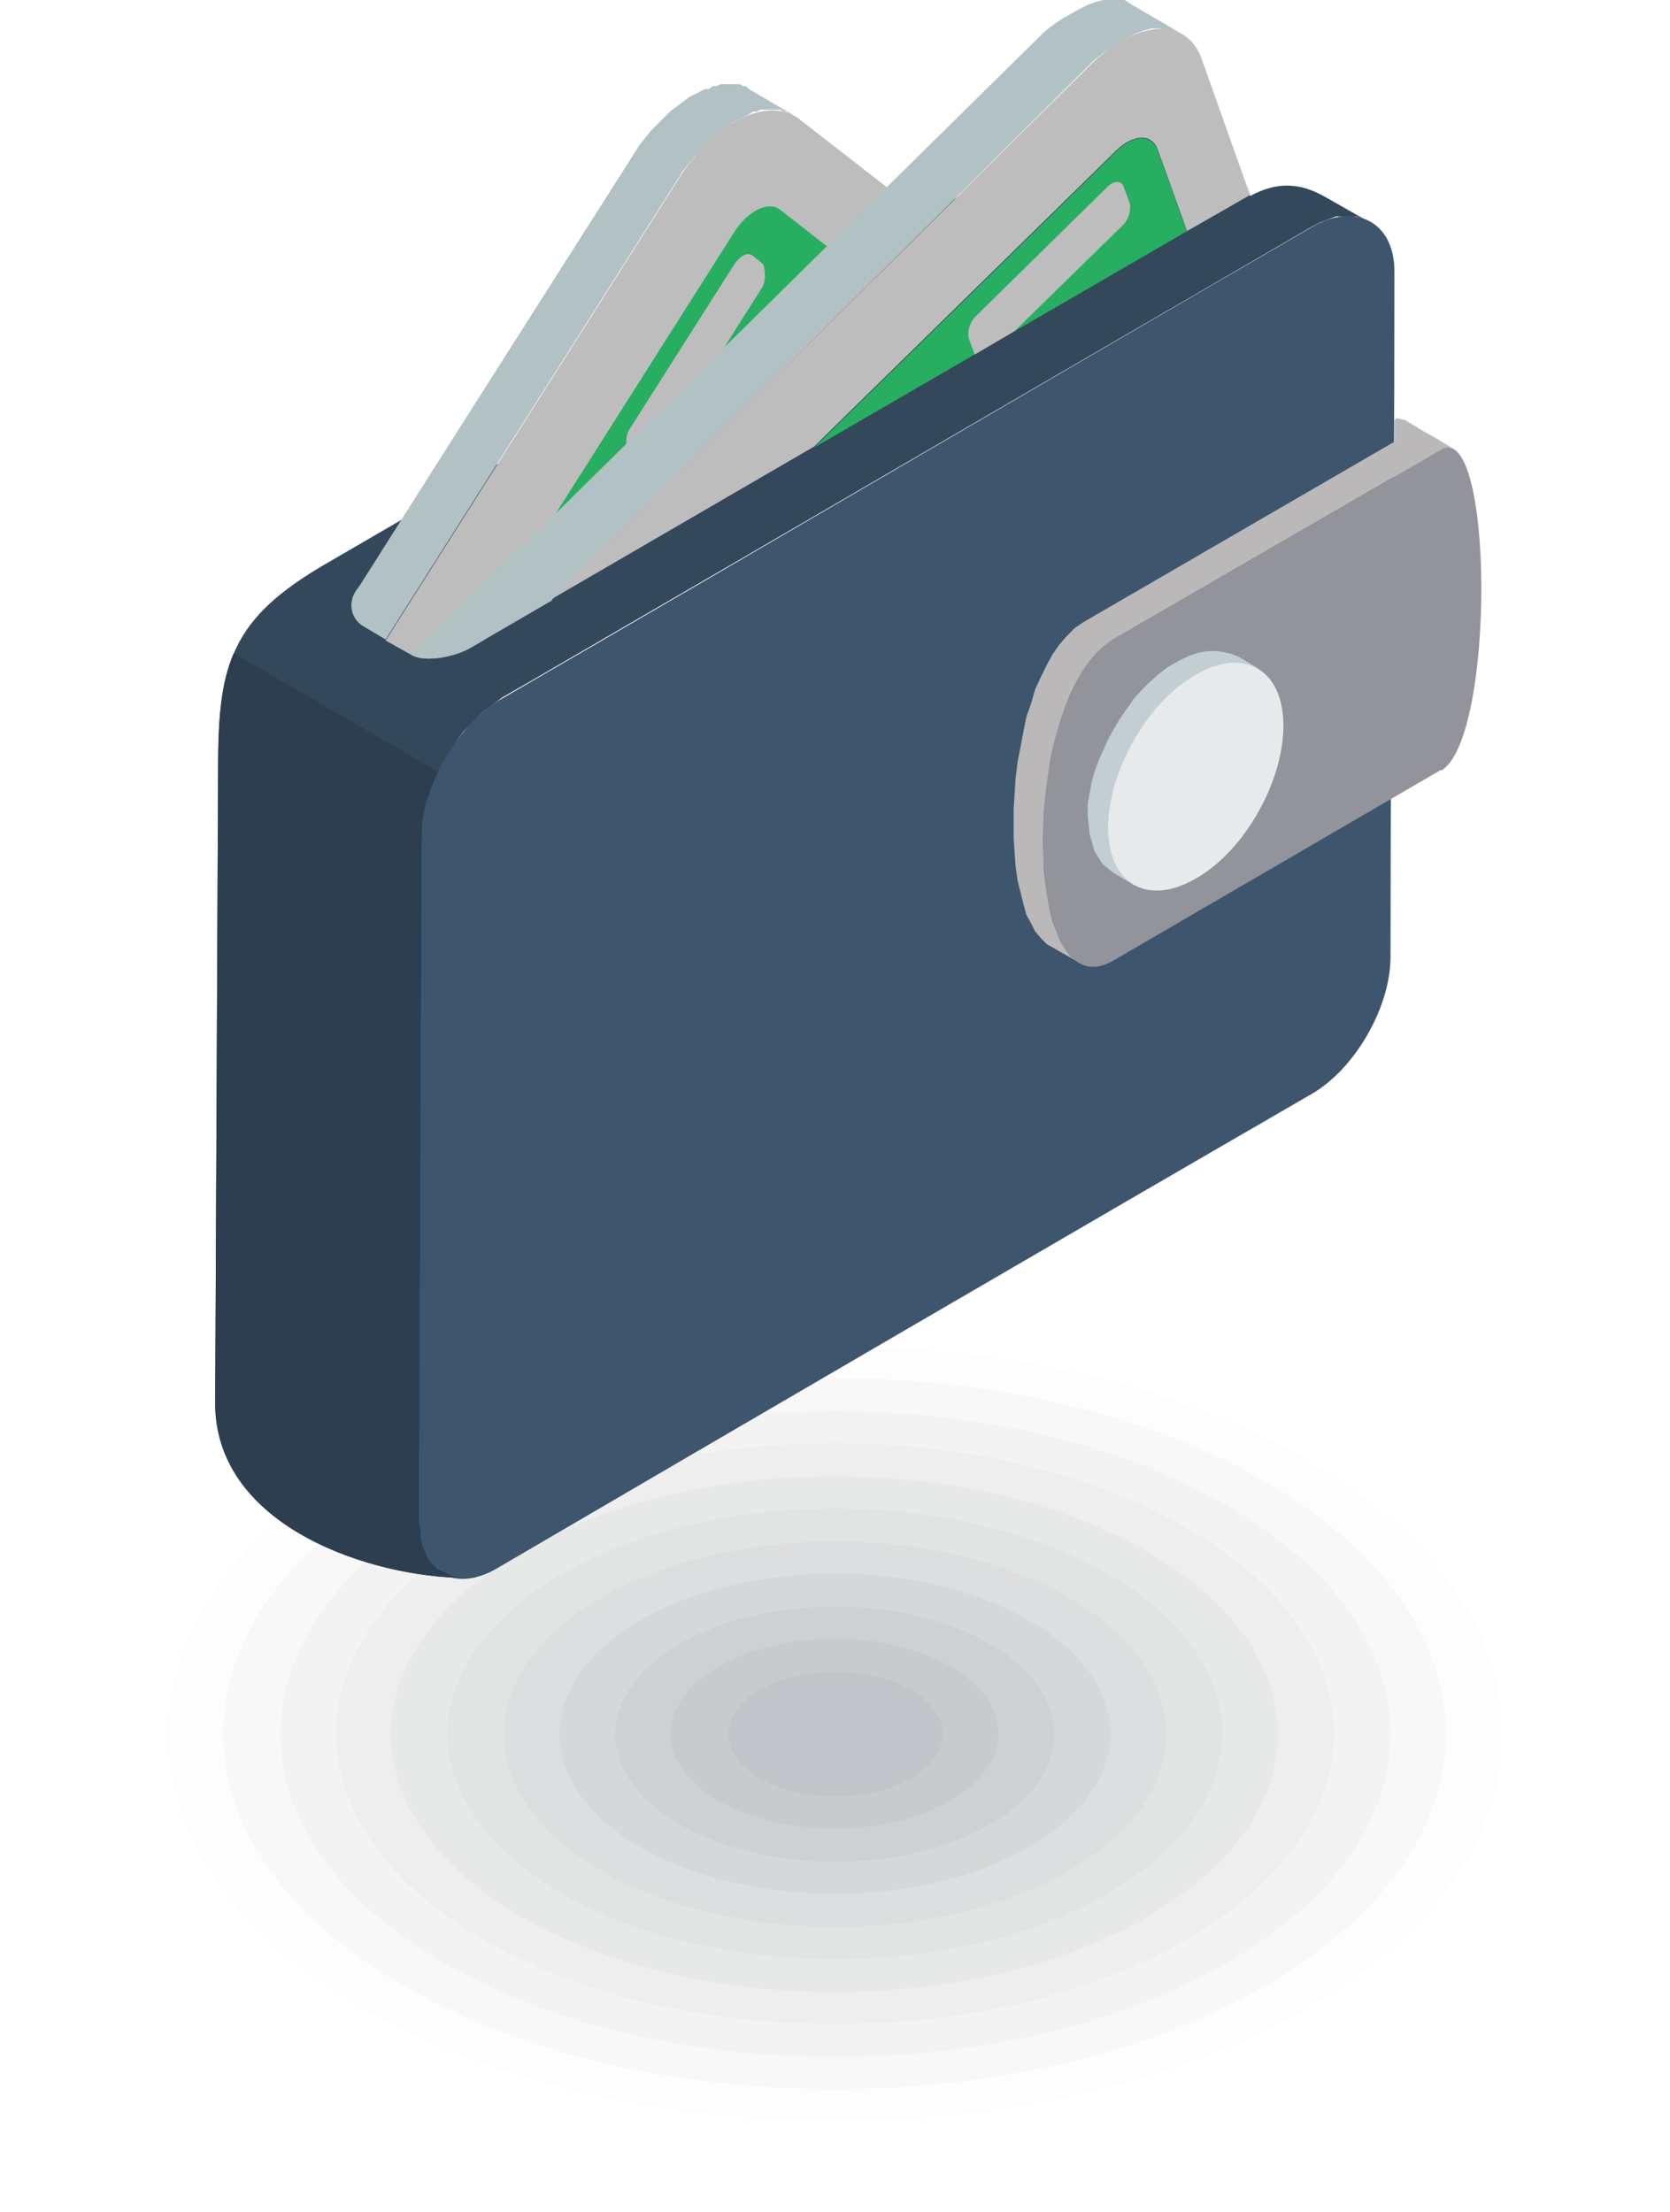 <svg width="80" height="106" viewBox="0 0 80 106" fill="none" xmlns="http://www.w3.org/2000/svg">
<g clip-path="url(#clip0_676_6548)">
<path opacity="0.01" fill-rule="evenodd" clip-rule="evenodd" d="M62.601 69.95C75.102 77.224 75.102 88.955 62.601 96.228C50.099 103.454 29.901 103.454 17.399 96.228C4.898 88.955 4.898 77.224 17.399 69.95C29.901 62.677 50.099 62.677 62.601 69.95Z" fill="#0F131B"/>
<path opacity="0.02" fill-rule="evenodd" clip-rule="evenodd" d="M60.688 71.03C72.117 77.693 72.117 88.439 60.688 95.102C49.26 101.765 30.741 101.765 19.266 95.102C7.837 88.439 7.837 77.693 19.266 71.03C30.694 64.366 49.213 64.366 60.688 71.03Z" fill="#131822"/>
<path opacity="0.02" fill-rule="evenodd" clip-rule="evenodd" d="M58.822 72.155C69.225 78.209 69.225 87.969 58.822 94.022C48.42 100.075 31.58 100.075 21.225 94.022C10.822 87.969 10.822 78.209 21.225 72.155C31.627 66.102 48.467 66.102 58.822 72.155Z" fill="#171D29"/>
<path opacity="0.02" fill-rule="evenodd" clip-rule="evenodd" d="M56.91 73.235C66.24 78.678 66.24 87.453 56.91 92.896C47.581 98.34 32.42 98.34 23.091 92.896C13.761 87.453 13.761 78.678 23.091 73.235C32.42 67.791 47.581 67.791 56.91 73.235Z" fill="#1B2230"/>
<path opacity="0.03" fill-rule="evenodd" clip-rule="evenodd" d="M54.997 74.363C63.3 79.197 63.3 86.986 54.997 91.819C46.694 96.653 33.26 96.653 24.956 91.819C16.653 86.986 16.653 79.197 24.956 74.363C33.26 69.53 46.694 69.53 54.997 74.363Z" fill="#1F2737"/>
<path opacity="0.03" fill-rule="evenodd" clip-rule="evenodd" d="M53.131 75.443C60.362 79.666 60.362 86.47 53.131 90.693C45.901 94.917 34.146 94.917 26.869 90.693C19.639 86.47 19.639 79.666 26.869 75.443C34.099 71.22 45.855 71.22 53.131 75.443Z" fill="#232C3F"/>
<path opacity="0.03" fill-rule="evenodd" clip-rule="evenodd" d="M51.219 76.567C57.423 80.18 57.423 85.999 51.219 89.612C45.015 93.226 34.986 93.226 28.782 89.612C22.578 85.999 22.578 80.18 28.782 76.567C34.986 72.954 45.015 72.954 51.219 76.567Z" fill="#273246"/>
<path opacity="0.04" fill-rule="evenodd" clip-rule="evenodd" d="M49.306 77.647C54.484 80.65 54.484 85.483 49.306 88.487C44.175 91.49 35.778 91.49 30.647 88.487C25.516 85.483 25.516 80.65 30.647 77.647C35.778 74.644 44.175 74.644 49.306 77.647Z" fill="#2B374D"/>
<path opacity="0.04" fill-rule="evenodd" clip-rule="evenodd" d="M47.44 78.772C51.545 81.166 51.545 85.013 47.44 87.407C43.335 89.8 36.665 89.8 32.56 87.407C28.455 85.013 28.455 81.166 32.56 78.772C36.665 76.379 43.335 76.379 47.44 78.772Z" fill="#2F3C54"/>
<path opacity="0.04" fill-rule="evenodd" clip-rule="evenodd" d="M45.528 79.852C48.607 81.635 48.607 84.498 45.528 86.281C42.449 88.064 37.505 88.064 34.426 86.281C31.347 84.498 31.347 81.635 34.426 79.852C37.505 78.069 42.449 78.069 45.528 79.852Z" fill="#34415C"/>
<path opacity="0.05" fill-rule="evenodd" clip-rule="evenodd" d="M43.662 80.978C45.668 82.151 45.668 84.028 43.662 85.201C41.656 86.374 38.391 86.374 36.385 85.201C34.379 84.028 34.379 82.151 36.385 80.978C38.391 79.804 41.656 79.804 43.662 80.978Z" fill="#384763"/>
<path fill-rule="evenodd" clip-rule="evenodd" d="M21.878 75.597C17.166 75.409 10.309 72.875 10.309 67.244L10.449 36.743C10.449 31.722 11.149 29.611 15.581 27.03C28.082 19.756 38.438 13.75 50.892 6.524L52.199 5.773L53.505 5.022L53.878 4.834L54.251 4.694L54.624 4.6H54.951L55.277 4.553H55.604L55.884 4.694L56.164 4.834L56.35 4.928L59.895 9.386C61.202 8.682 62.274 8.776 63.394 9.386L65.54 10.606L65.26 10.465L64.98 10.371H64.653H64.327H64L63.627 10.512L63.254 10.653L62.881 10.841C49.54 18.583 38.718 24.918 25.376 32.661L24.07 33.411L23.884 33.552L23.697 33.693L23.511 33.834L23.324 33.975L23.137 34.115L22.951 34.303L22.764 34.491L22.578 34.678L22.391 34.866L22.204 35.054L22.064 35.242L21.924 35.429L21.785 35.664L21.645 35.898L21.505 36.133L21.365 36.368L21.225 36.602L21.085 36.837L20.991 37.072L20.898 37.306L20.805 37.541L20.712 37.776L20.618 38.01L20.525 38.245V38.479L20.385 38.714V38.949L20.292 39.183V39.418L20.245 39.653V39.887V40.122L20.105 72.922V73.344L20.198 73.767L20.292 74.142L20.432 74.471L20.572 74.752L20.758 74.987L20.991 75.175L21.924 75.597H21.878Z" fill="#34485C"/>
<path fill-rule="evenodd" clip-rule="evenodd" d="M62.834 10.888C64.886 9.668 66.799 10.606 66.799 12.999C66.799 30.456 66.612 28.391 66.612 45.847C66.612 48.24 64.933 51.196 62.834 52.416C52.525 58.376 34.099 69.121 23.837 75.128C21.784 76.348 20.058 75.362 20.058 72.922L20.198 40.122C20.198 37.682 21.924 34.679 24.07 33.459C37.831 25.481 49.073 18.865 62.834 10.888Z" fill="#3D566E"/>
<path fill-rule="evenodd" clip-rule="evenodd" d="M51.545 46.034L50.145 45.237L49.866 44.955L49.586 44.627L49.399 44.251L49.166 43.829L49.026 43.313L48.886 42.75L48.746 42.187L48.653 41.53L48.606 40.873L48.559 40.169V39.465V38.714L48.606 38.01L48.653 37.26L48.746 36.509L48.886 35.805L49.026 35.054L49.166 34.35L49.399 33.693L49.586 33.036L49.866 32.426L50.145 31.863L50.425 31.347L50.752 30.878L51.125 30.455L51.498 30.08L51.918 29.798L66.799 21.164V20.132L66.892 20.038L67.125 20.085L67.312 20.132L68.245 20.695L68.758 20.977L69.691 21.54L69.504 21.446H69.271L69.038 21.54L53.318 30.643L52.944 30.925L52.571 31.3L52.198 31.675L51.871 32.145L51.545 32.708L51.265 33.271L51.032 33.881L50.798 34.538L50.612 35.195L50.425 35.899L50.285 36.602L50.192 37.353L50.099 38.104L50.005 38.808V39.559L49.959 40.31L50.005 41.014V41.717L50.099 42.374L50.192 42.984L50.285 43.594L50.425 44.157L50.612 44.627L50.798 45.096L51.032 45.471L51.265 45.8L51.545 46.034Z" fill="#BAB8B8"/>
<path fill-rule="evenodd" clip-rule="evenodd" d="M69.038 36.882L53.318 46.033C48.84 48.613 48.84 33.269 53.318 30.641L69.038 21.538C71.557 20.083 71.65 35.381 69.038 36.929V36.882Z" fill="#93939C"/>
<path fill-rule="evenodd" clip-rule="evenodd" d="M54.344 42.42L53.318 41.81L52.805 41.388L52.431 40.778L52.198 39.98L52.105 39.041V38.525L52.198 38.009L52.291 37.493L52.431 36.977L52.618 36.461L52.851 35.944L53.084 35.428L53.364 34.912L53.644 34.443L53.971 33.974L54.297 33.504L54.67 33.082L55.044 32.707L55.464 32.331L55.883 32.003C57.096 31.252 57.936 30.924 59.289 31.44L60.315 32.05L59.708 31.815H59.009L58.216 31.956L57.376 32.331L56.956 32.613L56.536 32.941L56.117 33.317L55.743 33.692L55.37 34.114L55.044 34.584L54.717 35.053L54.437 35.522L54.157 36.038L53.924 36.554L53.691 37.071L53.504 37.587L53.364 38.103L53.271 38.619V39.135L53.178 39.652L53.271 40.59L53.504 41.388L53.877 41.998L54.391 42.42H54.344Z" fill="#C2CED1"/>
<path fill-rule="evenodd" clip-rule="evenodd" d="M57.283 32.332C59.615 30.971 61.481 32.098 61.481 34.772C61.481 37.447 59.615 40.779 57.283 42.093C54.95 43.453 53.084 42.327 53.084 39.653C53.084 36.978 54.95 33.646 57.283 32.332Z" fill="#E6EAEB"/>
<path fill-rule="evenodd" clip-rule="evenodd" d="M18.473 30.641L17.446 30.03C16.84 29.702 16.653 28.951 17.026 28.341L17.26 28.013C21.645 21.068 26.076 14.123 30.461 7.225L30.601 6.99L30.787 6.756L30.974 6.521L31.161 6.287L31.347 6.099L31.534 5.911L31.72 5.723L31.907 5.536L32.093 5.348L32.28 5.207L32.467 5.067L32.653 4.926L32.84 4.785L33.026 4.644L33.213 4.55L33.4 4.457L33.586 4.363L33.773 4.269H33.959L34.146 4.128H34.333L34.519 4.034H34.706H34.892H35.079H35.266H35.452L35.592 4.128H35.732L35.872 4.269L37.971 5.489H37.831L37.691 5.348H37.551L37.365 5.254H37.178H36.992H36.805H36.618H36.432L36.245 5.348H36.059L35.872 5.489L35.685 5.583L35.499 5.677L35.312 5.77L35.126 5.864L34.939 6.005L34.752 6.146L34.566 6.287L34.379 6.427L34.193 6.568L34.006 6.756L33.819 6.944L33.633 7.131L33.446 7.319L33.26 7.507L33.073 7.741L32.886 7.976L32.7 8.21L32.56 8.445C27.849 15.859 23.184 23.226 18.473 30.641Z" fill="#B2C1C4"/>
<path fill-rule="evenodd" clip-rule="evenodd" d="M26.076 25.434L23.137 30.69L22.577 31.018C21.878 31.441 20.432 31.769 19.732 31.393L18.472 30.69C23.184 23.276 27.849 15.908 32.56 8.494C34.239 5.82 36.805 4.599 38.251 5.679L42.776 9.198L26.076 25.481V25.434Z" fill="#BDBDBD"/>
<path fill-rule="evenodd" clip-rule="evenodd" d="M25.843 25.763L30.041 21.634C30.041 21.634 29.901 20.977 30.134 20.602L35.172 12.671C35.452 12.249 35.825 12.061 36.059 12.249L36.572 12.671C36.572 12.671 36.758 13.328 36.525 13.75L33.913 17.88L39.884 12.014L37.365 10.043C36.805 9.621 35.825 10.09 35.172 11.123L25.89 25.763H25.843Z" fill="#27AE60"/>
<path fill-rule="evenodd" clip-rule="evenodd" d="M26.449 28.765L22.577 31.017C21.878 31.44 20.432 31.768 19.732 31.393L50.053 1.502L50.472 1.173L50.892 0.892L51.312 0.657L51.732 0.422L52.105 0.235L52.478 0.094L52.852 0H53.225H53.551H53.878L54.158 0.188L56.49 1.549L56.21 1.455H55.883L55.557 1.361H55.184L54.811 1.455L54.438 1.595L54.064 1.783L53.691 2.018L53.271 2.252L52.852 2.534L52.432 2.862L26.449 28.718V28.765Z" fill="#B2C1C4"/>
<path fill-rule="evenodd" clip-rule="evenodd" d="M59.662 8.727L59.895 9.337L56.863 11.074L55.464 7.179C55.184 6.381 54.297 6.428 53.505 7.179L38.997 21.397L26.402 28.717L52.432 2.909C54.577 0.985 56.816 0.797 57.563 2.815L59.196 7.414L59.662 8.727Z" fill="#BDBDBD"/>
<path fill-rule="evenodd" clip-rule="evenodd" d="M56.863 11.075L38.997 21.445L53.504 7.227C54.297 6.429 55.184 6.429 55.464 7.227L56.863 11.122V11.075Z" fill="#27AE60"/>
<path fill-rule="evenodd" clip-rule="evenodd" d="M46.788 15.11L53.038 8.963C53.365 8.635 53.738 8.635 53.831 8.963L54.111 9.714C54.204 10.042 54.064 10.559 53.738 10.84L48.607 15.861L46.694 16.987L46.414 16.236C46.321 15.908 46.461 15.392 46.788 15.11Z" fill="#BDBDBD"/>
<path fill-rule="evenodd" clip-rule="evenodd" d="M20.991 36.976L11.196 31.298C10.589 32.706 10.449 34.395 10.449 36.741L10.309 67.242C10.309 72.873 17.12 75.407 21.878 75.595L20.945 75.173L20.712 74.938L20.525 74.703L20.385 74.422L20.245 74.093L20.152 73.718V73.296L20.059 72.873L20.198 40.073V39.838V39.603V39.369L20.245 39.134V38.9L20.338 38.665V38.43L20.478 38.196L20.572 37.961L20.665 37.727L20.758 37.492L20.852 37.257L20.945 37.023L20.991 36.976Z" fill="#2C3E50"/>
</g>
<defs>
<clipPath id="clip0_676_6548">
<rect width="80" height="106" fill="white"/>
</clipPath>
</defs>
</svg>
